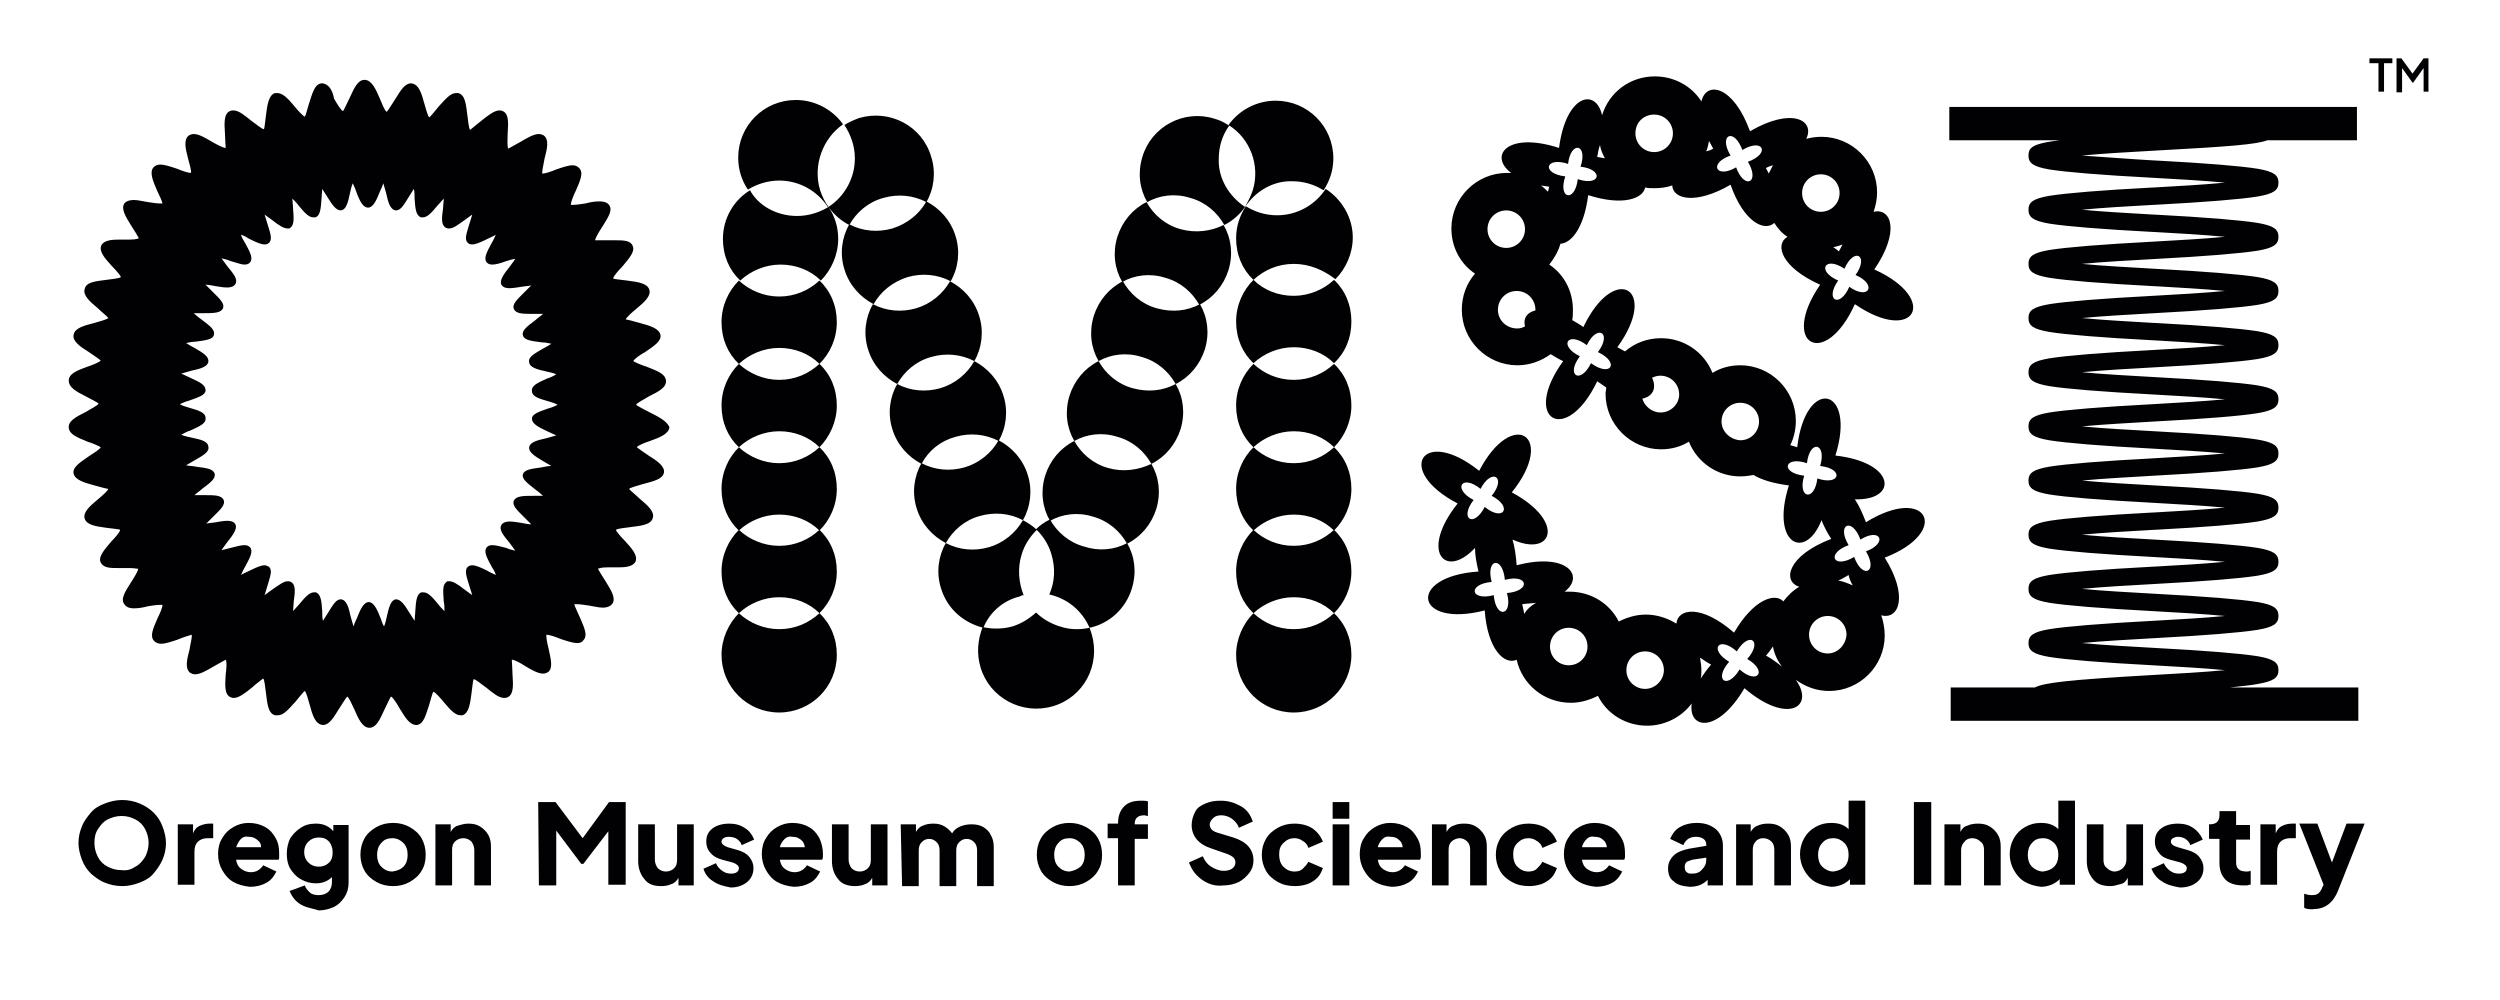 <?xml version="1.0" encoding="utf-8"?>
<!-- Generator: Adobe Illustrator 26.5.2, SVG Export Plug-In . SVG Version: 6.00 Build 0)  -->
<svg version="1.1" id="Layer_1" xmlns="http://www.w3.org/2000/svg" xmlns:xlink="http://www.w3.org/1999/xlink" x="0px" y="0px"
	 viewBox="0 0 360 144" style="enable-background:new 0 0 360 144;" xml:space="preserve">
<style type="text/css">
	.st0{fill:#010103;}
</style>
<path class="st0" d="M93.4,59.3c-0.6-0.3-1.7-0.9-1.8-1c0.1-0.3,1.2-0.8,1.8-1.2c1.4-0.7,2.6-1.3,2.5-2.3c-0.1-1-1.3-1.4-2.8-2
	c-0.7-0.2-1.8-0.7-1.9-0.8c0.1-0.3,1.1-1,1.7-1.3c1.3-0.9,2.4-1.6,2.2-2.5c-0.2-0.9-1.5-1.3-3-1.7c-0.7-0.2-1.8-0.5-2-0.5
	c0.1-0.3,1-1.1,1.5-1.5c1.2-1,2.2-1.9,1.9-2.8c-0.3-0.9-1.6-1.1-3.2-1.3c-0.7-0.1-1.9-0.2-2-0.3c0-0.3,0.8-1.2,1.3-1.7
	c1-1.2,1.9-2.2,1.5-3c-0.3-0.8-1.4-0.8-2.5-0.8l-1.6,0c-0.7,0-1.1,0-1.2,0c0,0-0.1,0-0.1,0c0-0.3,0.6-1.3,1-1.9
	c0.8-1.3,1.6-2.4,1-3.2c-0.4-0.5-1.1-0.5-1.4-0.5c-0.6,0-1.3,0.1-2,0.3c-0.7,0.1-1.3,0.2-1.8,0.2c-0.1,0-0.2,0-0.3,0
	c0-0.4,0.4-1.4,0.7-2c0.6-1.4,1.2-2.6,0.5-3.3c-0.2-0.2-0.5-0.4-0.9-0.4c-0.7,0-1.5,0.3-2.4,0.6c-0.7,0.3-1.6,0.6-2,0.6
	c-0.1-0.3,0.2-1.4,0.3-2.1c0.4-1.5,0.7-2.8-0.1-3.4c-0.2-0.1-0.4-0.2-0.7-0.2c-0.7,0-1.6,0.5-2.6,1.1c-0.7,0.4-1.6,0.9-1.8,1
	c-0.2-0.3-0.1-1.4-0.1-2.1c0.1-1.6,0.2-2.9-0.7-3.3c-0.2-0.1-0.3-0.1-0.5-0.1c-0.7,0-1.6,0.7-2.6,1.5c-0.6,0.5-1.5,1.2-1.6,1.3
	c-0.2-0.2-0.3-1.4-0.4-2.1c-0.2-1.6-0.3-2.9-1.3-3.2l-0.2,0h-0.1c-0.8,0-1.4,0.7-2.5,1.9c-0.5,0.6-1.2,1.5-1.4,1.6
	c-0.2-0.2-0.5-1.3-0.7-2c-0.4-1.5-0.8-2.8-1.9-2.9c-0.9,0-1.5,1-2.3,2.3c-0.4,0.6-1,1.6-1.2,1.8c-0.3-0.1-0.7-1.2-1-1.9
	c-0.6-1.4-1.2-2.7-2.2-2.7s-1.5,1.2-2.2,2.7c-0.3,0.6-0.8,1.7-0.9,1.8c-0.3-0.1-0.9-1.1-1.3-1.8C47.9,13,47.3,12,46.3,12h0
	c-1,0.1-1.3,1.4-1.8,2.9c-0.2,0.7-0.5,1.8-0.6,1.9c-0.3-0.1-1.1-1-1.5-1.5c-1-1.2-1.7-1.9-2.5-1.9l-0.2,0l-0.1,0
	c-0.9,0.3-1.1,1.6-1.3,3.2c-0.1,0.7-0.2,1.9-0.3,2c-0.3,0-1.2-0.8-1.8-1.2c-1-0.8-1.8-1.5-2.6-1.5c-0.2,0-0.3,0-0.5,0.1
	c-0.9,0.4-0.8,1.8-0.7,3.3c0,0.7,0.1,1.9,0.1,2c-0.4,0-1.3-0.5-2-0.9c-1-0.6-1.9-1.1-2.6-1.1c-0.3,0-0.5,0.1-0.7,0.2
	c-0.8,0.6-0.5,1.9-0.1,3.4c0.2,0.7,0.5,1.8,0.4,2c-0.4,0-1.3-0.3-2-0.6c-0.9-0.3-1.8-0.6-2.4-0.6c-0.4,0-0.7,0.1-1,0.4
	c-0.6,0.7-0.1,1.9,0.5,3.3c0.3,0.6,0.8,1.7,0.8,1.9c0,0-0.1,0-0.3,0c-0.5,0-1.1-0.1-1.8-0.2c-0.7-0.1-1.4-0.3-2-0.3
	c-0.2,0-1,0-1.4,0.5c-0.5,0.8,0.2,1.9,1,3.2c0.4,0.6,1,1.6,1.1,1.8c0,0-0.3,0.2-1.3,0.2l-1.6,0c-1,0-2.1,0.1-2.5,0.8
	c-0.4,0.9,0.5,1.9,1.5,3c0.5,0.5,1.3,1.4,1.3,1.6c-0.2,0.2-1.4,0.3-2.1,0.4c-1.5,0.2-2.9,0.3-3.1,1.3c-0.3,0.9,0.7,1.8,1.9,2.8
	c0.5,0.5,1.4,1.2,1.5,1.4c-0.2,0.2-1.3,0.5-2,0.7c-1.5,0.4-2.8,0.7-3,1.7c-0.2,0.9,0.9,1.7,2.2,2.5c0.6,0.4,1.6,1.1,1.7,1.2
	c-0.2,0.3-1.3,0.7-1.9,0.9c-1.4,0.5-2.7,1-2.7,2s1.1,1.6,2.5,2.3c0.6,0.3,1.7,0.9,1.8,1c-0.1,0.3-1.2,0.8-1.8,1.2
	c-1.4,0.7-2.6,1.3-2.5,2.3c0.1,1,1.3,1.4,2.7,2c0.7,0.2,1.8,0.7,1.9,0.8c-0.1,0.3-1.1,0.9-1.7,1.3c-1.3,0.9-2.4,1.6-2.2,2.5
	c0.2,0.9,1.5,1.3,3,1.7c0.7,0.2,1.8,0.5,2,0.5c-0.1,0.3-1,1.1-1.5,1.5c-1.2,1-2.2,1.9-1.9,2.8c0.3,0.9,1.6,1.1,3.1,1.3
	c0.7,0.1,1.9,0.2,2,0.3c0,0.3-0.8,1.2-1.3,1.7c-1,1.2-1.9,2.2-1.5,3c0.4,0.8,1.4,0.8,2.5,0.8l1.6,0c0.7,0,1.1,0.1,1.2,0.1
	c0,0,0.1,0,0.1,0c0,0.3-0.6,1.3-1,1.9c-0.8,1.3-1.6,2.4-1,3.2c0.4,0.6,1.1,0.6,1.4,0.6l0,0c0.6,0,1.3-0.1,2-0.3
	c0.6-0.1,1.3-0.2,1.8-0.2c0.1,0,0.2,0,0.3,0c0,0.4-0.4,1.3-0.7,1.9c-0.6,1.4-1.2,2.6-0.5,3.3c0.2,0.2,0.5,0.4,1,0.4
	c0.6,0,1.5-0.3,2.4-0.6c0.7-0.3,1.6-0.6,2-0.7c0.1,0.3-0.2,1.4-0.3,2.1c-0.4,1.5-0.7,2.8,0.1,3.4c0.2,0.1,0.4,0.2,0.7,0.2
	c0.7,0,1.6-0.5,2.6-1.1c0.7-0.4,1.6-0.9,1.8-1c0.2,0.3,0.1,1.4,0,2.1c-0.1,1.6-0.2,2.9,0.7,3.3c0.2,0.1,0.3,0.1,0.5,0.1
	c0.7,0,1.6-0.7,2.6-1.5c0.5-0.5,1.5-1.2,1.6-1.3c0.2,0.2,0.3,1.4,0.4,2.1c0.2,1.6,0.3,2.9,1.3,3.2l0.2,0H40c0.8,0,1.4-0.7,2.5-1.9
	c0.5-0.6,1.2-1.5,1.4-1.6c0.2,0.2,0.5,1.3,0.7,2c0.4,1.5,0.8,2.8,1.9,2.9c0.9,0,1.5-1,2.3-2.3c0.4-0.6,1-1.6,1.2-1.8
	c0.3,0.2,0.7,1.2,1,1.8c0.6,1.4,1.2,2.7,2.2,2.7s1.5-1.2,2.2-2.7c0.3-0.6,0.8-1.7,0.9-1.8c0.3,0.1,0.9,1.1,1.3,1.8
	c0.8,1.3,1.4,2.3,2.4,2.3h0c1-0.1,1.3-1.4,1.8-2.9c0.2-0.7,0.5-1.8,0.6-1.9c0.3,0.1,1.1,1,1.5,1.5c1,1.2,1.7,1.9,2.4,1.9l0.2,0
	l0.1,0c0.9-0.3,1.1-1.6,1.3-3.2c0.1-0.7,0.2-1.8,0.3-2c0.3,0,1.2,0.8,1.8,1.2c1,0.8,1.8,1.5,2.6,1.5c0.2,0,0.3,0,0.5-0.1
	c0.9-0.4,0.8-1.8,0.7-3.3c0-0.7-0.1-1.9-0.1-2.1c0.4,0,1.3,0.5,1.9,0.9c1,0.6,1.9,1.1,2.6,1.1c0.3,0,0.5-0.1,0.7-0.2
	c0.8-0.6,0.4-1.9,0.1-3.4c-0.2-0.7-0.4-1.8-0.3-2c0.4,0,1.3,0.3,2,0.6c0.9,0.3,1.8,0.6,2.4,0.6c0.4,0,0.7-0.1,0.9-0.4
	c0.7-0.7,0.1-1.9-0.5-3.3c-0.3-0.7-0.8-1.7-0.8-1.9c0,0,0.1,0,0.3,0c0.5,0,1.1,0.1,1.8,0.2c0.7,0.1,1.4,0.3,2,0.3c0.2,0,1,0,1.4-0.6
	c0.5-0.8-0.2-1.9-1-3.2c-0.4-0.6-1-1.6-1.1-1.8c0.1,0,0.3-0.2,1.3-0.2l1.6,0c1.1,0,2.1-0.1,2.5-0.8c0.4-0.9-0.5-1.9-1.5-3
	c-0.5-0.5-1.3-1.4-1.3-1.6c0.2-0.2,1.4-0.3,2.1-0.4c1.5-0.2,2.9-0.3,3.2-1.3c0.3-0.9-0.7-1.8-1.9-2.8c-0.5-0.5-1.4-1.2-1.5-1.4
	c0.2-0.2,1.3-0.5,2-0.7c1.5-0.4,2.8-0.7,3-1.6c0.2-0.9-0.9-1.7-2.2-2.5c-0.6-0.4-1.6-1.1-1.7-1.2c0.2-0.3,1.3-0.7,1.9-0.9
	c1.4-0.5,2.7-1,2.8-2C96,60.6,94.8,60,93.4,59.3z M78,67.3c-1.4,0.2-2.5,0.3-2.7,1c-0.2,0.7,0.7,1.3,1.8,2.2
	c0.3,0.2,0.8,0.6,1.1,0.9c-0.4,0-1,0-1.4,0c-1.4,0-2.5,0-2.8,0.7c-0.3,0.7,0.5,1.4,1.5,2.4c0.3,0.3,0.7,0.7,1,1
	c-0.4,0-0.9-0.1-1.4-0.2c-0.6-0.1-1.2-0.2-1.7-0.2c-0.2,0-0.9,0-1.2,0.5c-0.4,0.7,0.3,1.5,1.2,2.6c0.2,0.3,0.6,0.8,0.8,1.1
	c-0.4-0.1-0.9-0.2-1.3-0.4c-0.8-0.2-1.5-0.4-2-0.4c-0.4,0-0.6,0.1-0.8,0.3c-0.5,0.6,0,1.5,0.7,2.8c0.2,0.3,0.5,0.8,0.6,1.2
	c-0.4-0.2-0.9-0.4-1.2-0.6c-1-0.5-1.7-0.8-2.2-0.8c-0.3,0-0.5,0.1-0.6,0.2c-0.6,0.5-0.2,1.5,0.2,2.8c0.1,0.4,0.3,0.9,0.4,1.3
	c-0.3-0.2-0.8-0.6-1.1-0.8c-1-0.8-1.7-1.2-2.2-1.2l-0.3,0l-0.1,0.1c-0.6,0.4-0.5,1.3-0.4,2.8c0.1,0.4,0.1,1,0.1,1.4
	c-0.3-0.3-0.7-0.7-0.9-1c-0.9-1.1-1.5-1.7-2.1-1.7l-0.2,0l-0.1,0c-0.7,0.2-0.8,1.2-0.9,2.7c0,0.4-0.1,1-0.1,1.4
	c-0.2-0.3-0.5-0.8-0.7-1.1c-0.8-1.3-1.3-2-2-2h0c-0.7,0.1-1,1.1-1.3,2.5c-0.1,0.4-0.2,1-0.4,1.4c-0.2-0.3-0.4-0.9-0.5-1.2
	c-0.5-1.3-1-2.3-1.7-2.3s-1.2,1-1.7,2.3c-0.2,0.4-0.4,0.9-0.5,1.2c-0.1-0.4-0.3-1-0.4-1.4c-0.3-1.4-0.6-2.4-1.4-2.5
	c-0.7,0-1.1,0.7-1.9,2c-0.2,0.3-0.5,0.8-0.7,1.1c-0.1-0.4-0.1-1-0.1-1.4c-0.1-1.5-0.2-2.4-0.9-2.7l-0.2,0h-0.1
	c-0.6,0-1.2,0.6-2.1,1.7c-0.3,0.3-0.6,0.7-0.9,1c0-0.4,0.1-1,0.1-1.4c0.2-1.4,0.3-2.4-0.4-2.8l-0.3-0.1h-0.2c-0.5,0-1.2,0.5-2.2,1.2
	c-0.3,0.2-0.8,0.6-1.1,0.8c0.1-0.4,0.3-0.9,0.4-1.3c0.4-1.4,0.8-2.3,0.2-2.8c-0.2-0.1-0.4-0.2-0.6-0.2c-0.5,0-1.2,0.3-2.2,0.8
	c-0.4,0.2-0.9,0.4-1.2,0.6c0.2-0.4,0.4-0.9,0.6-1.2c0.7-1.3,1.2-2.2,0.7-2.8c-0.2-0.2-0.5-0.3-0.8-0.3c-0.5,0-1.2,0.2-2,0.4
	c-0.5,0.1-1,0.3-1.3,0.3c0.2-0.3,0.6-0.8,0.8-1.1c0.9-1.1,1.5-2,1.2-2.6c-0.3-0.5-0.9-0.5-1.2-0.5c-0.5,0-1,0.1-1.6,0.2
	c-0.5,0.1-1,0.1-1.4,0.2c0.3-0.3,0.7-0.7,1-1c1-1,1.8-1.7,1.5-2.4c-0.3-0.7-1.3-0.7-2.8-0.7c-0.4,0-1,0-1.4,0
	c0.3-0.3,0.8-0.6,1.1-0.9c1.2-0.9,2-1.5,1.8-2.2c-0.2-0.7-1.2-0.8-2.7-1c-0.4-0.1-1-0.1-1.4-0.2c0.3-0.2,0.9-0.5,1.2-0.7
	c1.2-0.7,2.2-1.2,2-2c-0.1-0.8-1.1-1-2.5-1.3c-0.4-0.1-1-0.2-1.4-0.4c0.4-0.2,0.9-0.5,1.3-0.6c1.3-0.6,2.3-1,2.2-1.8
	c0-0.8-1-1.1-2.4-1.5c-0.4-0.1-1-0.3-1.3-0.5c0.4-0.2,0.9-0.4,1.3-0.5c1.4-0.5,2.4-0.8,2.4-1.5c0-0.8-0.9-1.2-2.2-1.8
	c-0.4-0.2-0.9-0.4-1.3-0.6c0.4-0.1,1-0.3,1.4-0.4c1.4-0.3,2.4-0.6,2.5-1.3c0.1-0.8-0.8-1.3-2-2c-0.4-0.2-0.9-0.5-1.2-0.7
	c0.4-0.1,1-0.2,1.4-0.2c1.4-0.2,2.5-0.3,2.6-1c0.2-0.7-0.6-1.3-1.8-2.2c-0.3-0.2-0.8-0.6-1.1-0.9c0.4,0,1,0,1.4,0
	c1.4,0,2.5,0,2.8-0.7c0.3-0.7-0.5-1.4-1.5-2.4c-0.3-0.3-0.7-0.7-1-1c0.4,0,0.9,0.1,1.4,0.2c0.6,0.1,1.2,0.2,1.7,0.2
	c0.2,0,0.9,0,1.2-0.5c0.4-0.7-0.3-1.5-1.2-2.6c-0.2-0.3-0.6-0.8-0.8-1.1c0.4,0.1,0.9,0.2,1.3,0.4c0.8,0.2,1.5,0.5,2,0.5
	c0.4,0,0.6-0.1,0.8-0.3c0.5-0.6,0-1.5-0.7-2.8c-0.2-0.3-0.5-0.8-0.6-1.2c0.4,0.1,0.9,0.4,1.2,0.6c1,0.5,1.7,0.8,2.2,0.8
	c0.3,0,0.5-0.1,0.6-0.2c0.6-0.5,0.2-1.5-0.2-2.8c-0.1-0.4-0.3-0.9-0.4-1.3c0.3,0.2,0.8,0.6,1.1,0.8c1,0.8,1.7,1.2,2.2,1.2l0.3,0
	l0.1-0.1c0.6-0.4,0.5-1.4,0.4-2.8c0-0.4-0.1-1-0.1-1.4c0.3,0.3,0.7,0.7,0.9,1c0.9,1.1,1.5,1.7,2.1,1.7l0.2,0l0.1,0
	c0.7-0.2,0.8-1.2,0.9-2.7c0-0.4,0.1-1,0.1-1.4c0.2,0.3,0.5,0.8,0.7,1.1c0.8,1.3,1.3,2,2,2h0c0.7-0.1,1-1,1.3-2.5
	c0.1-0.4,0.2-1,0.4-1.4c0.2,0.4,0.4,0.9,0.5,1.2c0.5,1.4,1,2.3,1.7,2.3s1.2-1,1.7-2.3c0.2-0.4,0.4-0.9,0.5-1.2
	c0.1,0.4,0.3,1,0.4,1.4c0.3,1.4,0.6,2.4,1.4,2.5c0.7,0,1.1-0.7,1.9-2c0.2-0.3,0.5-0.8,0.7-1.1c0.1,0.4,0.1,1,0.1,1.4
	c0.1,1.5,0.2,2.4,0.9,2.7l0.2,0h0.1c0.6,0,1.2-0.6,2.1-1.7c0.3-0.3,0.6-0.7,0.9-1c0,0.4-0.1,1-0.1,1.4c-0.2,1.4-0.3,2.4,0.4,2.8
	l0.3,0.1h0.2c0.6,0,1.2-0.5,2.2-1.2c0.3-0.2,0.8-0.6,1.1-0.8c-0.1,0.4-0.3,1-0.4,1.3c-0.4,1.4-0.8,2.3-0.2,2.8
	c0.1,0.1,0.3,0.2,0.6,0.2c0.5,0,1.2-0.3,2.2-0.8c0.4-0.2,0.9-0.4,1.2-0.6c-0.2,0.4-0.4,0.9-0.6,1.2c-0.7,1.3-1.2,2.2-0.7,2.8
	c0.2,0.2,0.4,0.3,0.8,0.3c0.5,0,1.2-0.2,2-0.5c0.4-0.1,0.9-0.3,1.3-0.3c-0.2,0.3-0.6,0.8-0.8,1.1c-0.9,1.1-1.5,2-1.2,2.6
	c0.3,0.5,0.9,0.5,1.2,0.5c0.4,0,1.1-0.1,1.7-0.2c0.5-0.1,1-0.1,1.4-0.2c-0.3,0.3-0.7,0.7-1,1c-1,1-1.8,1.7-1.5,2.4
	c0.3,0.7,1.3,0.7,2.8,0.7c0.4,0,1,0,1.4,0c-0.3,0.3-0.8,0.6-1.1,0.9c-1.2,0.9-2,1.5-1.8,2.2s1.2,0.8,2.7,1c0.4,0,1,0.1,1.4,0.2
	c-0.3,0.2-0.8,0.5-1.2,0.7c-1.2,0.7-2.2,1.2-2,2c0.1,0.7,1.1,1,2.5,1.3c0.4,0.1,1,0.2,1.4,0.4c-0.3,0.2-0.9,0.5-1.3,0.6
	c-1.3,0.6-2.3,1-2.2,1.8c0,0.8,1,1.1,2.4,1.5c0.4,0.1,1,0.3,1.3,0.5c-0.4,0.2-0.9,0.4-1.3,0.5c-1.4,0.5-2.4,0.8-2.4,1.5
	s0.9,1.2,2.2,1.8c0.4,0.2,0.9,0.4,1.3,0.6c-0.4,0.1-1,0.3-1.4,0.4c-1.4,0.3-2.4,0.6-2.5,1.3s0.8,1.3,2,2c0.3,0.2,0.9,0.5,1.2,0.7
	C79,67.1,78.4,67.2,78,67.3z M310.1,21.7c-3.5,0.2-7.2,0.4-10.3,0.7c3.1,0.2,6.8,0.5,10.3,0.7h0.1c7.5,0.4,12.4,0.8,14.9,1.2
	c2.3,0.4,3,0.9,3,2s-0.7,1.6-3,2c-2.5,0.4-7.4,0.8-14.9,1.2h-0.1c-3.5,0.2-7.2,0.4-10.3,0.7c3.1,0.3,6.9,0.5,10.3,0.7h0.1
	c7.5,0.4,12.4,0.8,14.9,1.2c2.3,0.4,3,0.9,3,2s-0.7,1.6-3,2c-2.5,0.4-7.4,0.8-14.9,1.2c-3.5,0.2-7.3,0.4-10.4,0.7
	c3.1,0.3,7,0.5,10.4,0.7c7.5,0.4,12.4,0.8,14.9,1.2c2.3,0.4,3,0.9,3,2s-0.7,1.6-3,2c-2.5,0.4-7.4,0.8-14.9,1.2h0
	c-3.5,0.2-7.3,0.4-10.4,0.7c3.1,0.3,6.9,0.5,10.3,0.7h0.1c7.5,0.4,12.4,0.8,14.9,1.2c2.3,0.4,3,0.9,3,2s-0.7,1.6-3,2
	c-2.5,0.4-7.4,0.8-14.9,1.2h0c-3.5,0.2-7.3,0.4-10.4,0.7c3.1,0.3,6.9,0.5,10.4,0.7c7.5,0.4,12.4,0.8,14.9,1.2c2.3,0.4,3,0.9,3,2
	c0,1.1-0.7,1.6-3,2c-2.5,0.4-7.3,0.8-14.9,1.2c-3.3,0.2-7.2,0.4-10.4,0.7c3.1,0.3,6.9,0.5,10.4,0.7h0c7.5,0.4,12.4,0.8,14.9,1.2
	c2.3,0.4,3,0.9,3,2c0,1.1-0.7,1.6-3,2c-2.5,0.4-7.4,0.8-14.9,1.2c-3.3,0.2-7.2,0.4-10.4,0.7c3.1,0.3,7,0.5,10.4,0.7
	c7.5,0.4,12.4,0.8,14.9,1.2c2.3,0.4,3,0.9,3,2c0,1.1-0.7,1.6-3,2c-2.5,0.4-7.4,0.8-14.9,1.2h-0.1c-3.5,0.2-7.2,0.4-10.3,0.7
	c3.1,0.3,6.9,0.5,10.4,0.7h0c7.5,0.4,12.4,0.8,14.9,1.2c2.3,0.4,3,0.9,3,2c0,1.1-0.7,1.6-3,2c-2.5,0.4-7.4,0.8-14.9,1.2h0
	c-3.5,0.2-7.3,0.4-10.4,0.7c3.1,0.3,6.9,0.5,10.4,0.7h0c7.5,0.4,12.4,0.8,14.9,1.2c2.3,0.4,3,0.9,3,2c0,1.1-0.7,1.6-3,2
	c-2.5,0.4-7.4,0.8-14.9,1.2c-3.4,0.2-7.3,0.4-10.4,0.7c3.1,0.3,6.9,0.5,10.4,0.7h0c7.5,0.4,12.4,0.8,14.9,1.2c2.3,0.4,3,0.9,3,2
	c0,1.1-0.7,1.6-3,2c-1,0.2-2.3,0.3-4,0.5h18.5v4.8h-58.7v-4.8H293c1.4-0.7,4.8-1.1,17-1.8h0c3.5-0.2,7.3-0.4,10.4-0.7
	c-3.1-0.3-6.9-0.5-10.4-0.7h0c-7.5-0.4-12.4-0.8-14.9-1.2c-2.3-0.4-3-0.9-3-2s0.7-1.6,3-2c2.5-0.4,7.4-0.8,14.9-1.2h0
	c3.5-0.2,7.3-0.4,10.4-0.7c-3.1-0.3-6.9-0.5-10.4-0.7h0c-7.5-0.4-12.4-0.8-14.9-1.2c-2.3-0.4-3-0.9-3-2c0-1.1,0.7-1.6,3-2
	c2.5-0.4,7.4-0.8,14.9-1.2h0.1c3.5-0.2,7.2-0.4,10.3-0.7c-3.1-0.3-6.9-0.5-10.4-0.7h0c-7.5-0.4-12.4-0.8-14.9-1.2
	c-2.3-0.4-3-0.9-3-2c0-1.1,0.7-1.6,3-2c2.5-0.4,7.4-0.8,14.9-1.2h0.1c3.5-0.2,7.2-0.4,10.3-0.7c-3.1-0.3-6.9-0.5-10.4-0.7h0
	c-7.5-0.4-12.4-0.8-14.9-1.2c-2.3-0.4-3-0.9-3-2c0-1.1,0.7-1.6,3-2c2.5-0.4,7.4-0.8,14.9-1.2c3.3-0.2,7.2-0.4,10.4-0.7
	c-3.1-0.3-6.9-0.5-10.4-0.7c-7.5-0.4-12.4-0.8-14.9-1.2c-2.3-0.4-3-0.9-3-2c0-1.1,0.7-1.6,3-2c2.5-0.4,7.4-0.8,14.9-1.2
	c3.3-0.2,7.2-0.4,10.4-0.7c-3.1-0.3-6.9-0.5-10.4-0.7c-7.5-0.4-12.4-0.8-14.9-1.2c-2.3-0.4-3-0.9-3-2c0-1.1,0.7-1.6,3-2
	c2.5-0.4,7.4-0.8,14.9-1.2h0c3.5-0.2,7.3-0.4,10.4-0.7c-3.1-0.3-6.9-0.5-10.3-0.7H310c-7.5-0.4-12.4-0.8-14.9-1.2
	c-2.3-0.4-3-0.9-3-2s0.7-1.6,3-2c2.5-0.4,7.4-0.8,14.9-1.2h0c3.5-0.2,7.3-0.4,10.4-0.7c-3.1-0.3-6.9-0.5-10.3-0.7H310
	c-7.5-0.4-12.4-0.8-14.9-1.2c-2.3-0.4-3-0.9-3-2s0.7-1.6,3-2c2.5-0.4,7.4-0.8,14.9-1.2c3.5-0.2,7.3-0.4,10.4-0.7
	c-3.1-0.3-6.8-0.5-10.3-0.7H310c-7.5-0.4-12.4-0.8-14.9-1.2c-2.3-0.4-3-0.9-3-2s0.7-1.6,3-2c2.5-0.4,7.4-0.8,14.9-1.2h0.1
	c3.5-0.2,7.2-0.4,10.3-0.7c-3.1-0.3-6.9-0.5-10.4-0.7c-7.5-0.4-12.4-0.8-14.9-1.2c-2.3-0.4-3-0.9-3-2c0-1.1,0.6-1.5,2.5-1.9
	c0.5-0.1,1.2-0.2,2-0.3h-15.9v-4.8h58.7v4.8h-12.9C324.9,20.8,321.2,21.1,310.1,21.7L310.1,21.7z M112.2,90.6c2.3,0,4.3-0.9,5.8-2.3
	c1.6,1.5,2.5,3.6,2.5,6c0,4.6-3.7,8.3-8.3,8.3c-4.6,0-8.3-3.7-8.3-8.3c0-2.3,1-4.5,2.5-6C107.9,89.7,110,90.6,112.2,90.6z
	 M112.2,78.6c2.3,0,4.3-0.9,5.8-2.3c1.6,1.5,2.5,3.6,2.5,6s-1,4.5-2.5,6c-1.5-1.5-3.6-2.3-5.8-2.3s-4.3,0.9-5.8,2.3
	c-1.6-1.5-2.5-3.6-2.5-6s1-4.5,2.5-6C107.9,77.7,110,78.6,112.2,78.6z M112.2,66.7c2.3,0,4.3-0.9,5.8-2.3c1.6,1.5,2.5,3.6,2.5,6
	s-1,4.5-2.5,6c-1.5-1.5-3.6-2.3-5.8-2.3s-4.3,0.9-5.8,2.3c-1.6-1.5-2.5-3.6-2.5-6s1-4.5,2.5-6C107.9,65.8,110,66.7,112.2,66.7z
	 M112.2,54.7c2.3,0,4.3-0.9,5.8-2.3c1.6,1.5,2.5,3.6,2.5,6c0,2.3-1,4.5-2.5,6c-1.5-1.5-3.6-2.3-5.8-2.3s-4.3,0.9-5.8,2.3
	c-1.6-1.5-2.5-3.6-2.5-6s1-4.5,2.5-6C107.9,53.8,110,54.7,112.2,54.7z M112.2,42.7c2.3,0,4.3-0.9,5.8-2.3c1.6,1.5,2.5,3.6,2.5,6
	s-1,4.5-2.5,6c-1.5-1.5-3.6-2.3-5.8-2.3s-4.3,0.9-5.8,2.3c-1.6-1.5-2.5-3.6-2.5-6s1-4.5,2.5-6C107.9,41.8,110,42.7,112.2,42.7z
	 M114.8,31.1c1.6,0,3.2-0.5,4.5-1.3c0.9,1.3,1.4,2.9,1.4,4.6c0,2.3-1,4.5-2.5,6c-1.5-1.5-3.6-2.3-5.8-2.3s-4.3,0.9-5.8,2.3
	c-1.6-1.5-2.5-3.6-2.5-6c0-3,1.6-5.6,3.9-7C109.2,29.6,111.8,31.1,114.8,31.1z M118.1,27.4c0.3,0.9,0.7,1.7,1.2,2.4c0,0,0,0-0.1,0
	c-1.5-2.3-4.1-3.8-7-3.8c-1.6,0-3.2,0.5-4.5,1.3c-0.9-1.3-1.4-2.9-1.4-4.6c0-4.6,3.7-8.3,8.3-8.3c2.8,0,5.3,1.4,6.8,3.5
	C118.5,19.9,117,23.8,118.1,27.4z M156.9,90.4c0.1,0.3,0.2,0.6,0.3,0.9c1.3,4.4-1.1,9.1-5.6,10.4c-4.4,1.3-9.1-1.2-10.4-5.6
	c-0.6-2-0.4-4,0.3-5.8c1.4,0.3,2.9,0.3,4.3-0.1c1.3-0.4,2.4-1.1,3.4-2c0.9,0.9,2.1,1.6,3.4,2C154.1,90.7,155.5,90.7,156.9,90.4z
	 M141.6,90.4c-2.8-0.7-5.2-2.7-6.1-5.7c-0.7-2.2-0.4-4.6,0.7-6.5c1.9,1,4.1,1.2,6.2,0.6s3.9-2.1,4.9-3.9c0.7,0.4,1.4,0.8,2,1.4
	c-1,1-1.8,2.2-2.2,3.6c-0.6,2-0.4,4,0.3,5.8c-0.2,0-0.4,0.1-0.6,0.2C144.4,86.5,142.5,88.2,141.6,90.4z M136.2,78.2
	c-1.9-1-3.5-2.7-4.2-5c-0.7-2.2-0.4-4.6,0.7-6.5c1.9,1,4.1,1.2,6.2,0.6s3.9-2.1,4.9-3.9c1.9,1,3.5,2.7,4.2,5
	c0.7,2.2,0.4,4.6-0.7,6.5c-1.9-1-4.1-1.2-6.2-0.6C138.9,74.9,137.2,76.4,136.2,78.2z M132.7,66.8c-1.9-1-3.5-2.7-4.2-5
	c-0.7-2.2-0.4-4.6,0.7-6.5c1.9,1,4.1,1.2,6.2,0.6s3.9-2.1,4.9-3.9c1.9,1,3.5,2.7,4.2,5c0.7,2.2,0.4,4.6-0.7,6.5
	c-1.9-1-4.1-1.2-6.2-0.6C135.4,63.5,133.7,64.9,132.7,66.8z M129.2,55.3c-1.9-1-3.5-2.7-4.2-5c-0.7-2.2-0.4-4.6,0.7-6.5
	c1.9,1,4.1,1.2,6.2,0.6s3.9-2.1,4.9-3.9c1.9,1,3.5,2.7,4.2,5c0.7,2.2,0.4,4.6-0.7,6.5c-1.9-1-4.1-1.2-6.2-0.6
	C131.9,52,130.2,53.5,129.2,55.3z M125.8,43.8c-1.9-1-3.5-2.7-4.2-5c-0.7-2.2-0.4-4.6,0.7-6.5c1.9,1,4.1,1.2,6.2,0.6
	c2.2-0.7,3.9-2.1,4.9-3.9c1.9,1,3.5,2.7,4.2,5c0.7,2.2,0.4,4.6-0.7,6.5c-1.9-1-4.1-1.2-6.2-0.6C128.5,40.6,126.8,42,125.8,43.8z
	 M122.3,32.4c-1.2-0.6-2.2-1.5-3-2.6c2.3-1.5,3.8-4.1,3.8-7c0-1.8-0.6-3.4-1.5-4.8c0.6-0.4,1.3-0.7,2.1-1c4.4-1.3,9.1,1.1,10.4,5.6
	c0.7,2.2,0.4,4.6-0.7,6.5c-1.9-1-4.1-1.2-6.2-0.6C125,29.1,123.3,30.6,122.3,32.4z M186.3,90.6c2.3,0,4.3-0.9,5.8-2.3
	c1.6,1.5,2.5,3.6,2.5,6c0,4.6-3.7,8.3-8.3,8.3s-8.3-3.7-8.3-8.3c0-2.3,1-4.5,2.5-6C182,89.7,184,90.6,186.3,90.6z M186.3,78.6
	c2.3,0,4.3-0.9,5.8-2.3c1.6,1.5,2.5,3.6,2.5,6s-1,4.5-2.5,6c-1.5-1.5-3.6-2.3-5.8-2.3s-4.3,0.9-5.8,2.3c-1.6-1.5-2.5-3.6-2.5-6
	s1-4.5,2.5-6C182,77.7,184,78.6,186.3,78.6z M186.3,66.7c2.3,0,4.3-0.9,5.8-2.3c1.6,1.5,2.5,3.6,2.5,6s-1,4.5-2.5,6
	c-1.5-1.5-3.6-2.3-5.8-2.3s-4.3,0.9-5.8,2.3c-1.6-1.5-2.5-3.6-2.5-6s1-4.5,2.5-6C182,65.8,184,66.7,186.3,66.7z M186.3,54.7
	c2.3,0,4.3-0.9,5.8-2.3c1.6,1.5,2.5,3.6,2.5,6c0,2.3-1,4.5-2.5,6c-1.5-1.5-3.6-2.3-5.8-2.3s-4.3,0.9-5.8,2.3c-1.6-1.5-2.5-3.6-2.5-6
	s1-4.5,2.5-6C182,53.8,184,54.7,186.3,54.7z M192.1,52.3c-1.5-1.5-3.6-2.3-5.8-2.3s-4.3,0.9-5.8,2.3c-1.6-1.5-2.5-3.6-2.5-6
	s1-4.5,2.5-6c1.5,1.5,3.6,2.3,5.8,2.3s4.3-0.9,5.8-2.3c1.6,1.5,2.5,3.6,2.5,6C194.6,48.7,193.7,50.8,192.1,52.3z M186.3,38
	c-2.3,0-4.3,0.9-5.8,2.3c-1.6-1.5-2.5-3.6-2.5-6c0-1.7,0.5-3.2,1.4-4.6c1.3,0.8,2.8,1.3,4.5,1.3c2.9,0,5.5-1.5,7-3.8
	c2.3,1.5,3.9,4.1,3.9,7c0,2.3-1,4.5-2.5,6C190.6,38.9,188.6,38,186.3,38z M179.3,29.8C179.3,29.8,179.3,29.8,179.3,29.8
	c0.4-0.8,0.8-1.5,1.1-2.4c1.1-3.6-0.4-7.5-3.5-9.4c1.5-2.1,4-3.5,6.8-3.5c4.6,0,8.3,3.7,8.3,8.3c0,1.7-0.5,3.2-1.4,4.6
	c-1.3-0.8-2.8-1.3-4.5-1.3C183.4,26,180.8,27.5,179.3,29.8z M162.3,78.2c1.1,1.9,1.4,4.2,0.7,6.5c-0.9,3-3.3,5.1-6.1,5.7
	c-1.1-2.5-3.2-4.2-5.8-4.8c0.8-1.8,0.9-3.8,0.3-5.8c-0.4-1.4-1.2-2.6-2.2-3.6c0.6-0.6,1.2-1,2-1.4c1,1.8,2.7,3.3,4.9,3.9
	C158.2,79.4,160.5,79.2,162.3,78.2z M165.8,66.8c1.1,1.9,1.4,4.2,0.7,6.5c-0.7,2.2-2.2,4-4.2,5c-1-1.8-2.7-3.3-4.9-3.9
	c-2.2-0.7-4.4-0.4-6.2,0.6c-1.1-1.9-1.4-4.2-0.7-6.5c0.7-2.2,2.2-4,4.2-5c1,1.8,2.7,3.3,4.9,3.9C161.7,68,163.9,67.7,165.8,66.8z
	 M169.3,55.3c1.1,1.9,1.4,4.2,0.7,6.5c-0.7,2.2-2.2,4-4.2,5c-1-1.8-2.7-3.3-4.9-3.9c-2.2-0.7-4.4-0.4-6.2,0.6
	c-1.1-1.9-1.4-4.2-0.7-6.5c0.7-2.2,2.2-4,4.2-5c1,1.8,2.7,3.3,4.9,3.9S167.4,56.3,169.3,55.3z M172.8,43.8c1.1,1.9,1.4,4.2,0.7,6.5
	c-0.7,2.2-2.2,4-4.2,5c-1-1.8-2.7-3.3-4.9-3.9c-2.2-0.7-4.4-0.4-6.2,0.6c-1.1-1.9-1.4-4.2-0.7-6.5c0.7-2.2,2.2-4,4.2-5
	c1,1.8,2.7,3.3,4.9,3.9S170.9,44.8,172.8,43.8z M176.2,32.4c1.1,1.9,1.4,4.2,0.7,6.5c-0.7,2.2-2.2,4-4.2,5c-1-1.8-2.7-3.3-4.9-3.9
	c-2.2-0.7-4.4-0.4-6.2,0.6c-1.1-1.9-1.4-4.2-0.7-6.5c0.7-2.2,2.2-4,4.2-5c1,1.8,2.7,3.3,4.9,3.9S174.4,33.3,176.2,32.4z M179.3,29.8
	c-0.8,1.1-1.8,2-3,2.6c-1-1.8-2.7-3.3-4.9-3.9c-2.2-0.7-4.4-0.4-6.2,0.6c-1.1-1.9-1.4-4.2-0.7-6.5c1.3-4.4,6-6.9,10.4-5.5
	c0.8,0.2,1.5,0.6,2.1,1c-1,1.4-1.5,3-1.5,4.8C175.4,25.7,177,28.3,179.3,29.8z M268.7,75.2c-0.5-1.3-1-2.4-1.6-3.3
	c6.2,0.2,6-5.3-2.8-6.3c3.1-9.9-4.3-11.5-5.5-1.2c-0.3-0.1-0.7-0.2-1-0.3c0.5-1,0.8-2.2,0.8-3.5c0-4.4-3.6-8-8-8
	c-1.5,0-2.9,0.4-4,1.1c-1.2-3-4.1-5-7.4-5c-2,0-3.8,0.7-5.2,1.9c-0.4-0.2-0.7-0.4-1.1-0.6c6.1-8.4-0.4-12.3-4.9-2.9
	c-0.5-0.4-1.1-0.7-1.6-1c0.1-0.5,0.1-1,0.1-1.5c0-2.7-1.3-5.1-3.4-6.5c0.7-0.9,1.3-1.9,1.6-3c1.6-0.1,3.4-2.3,4-7
	c5,1.6,7.9,0.5,8.2-1.1c0.4,0.1,0.9,0.1,1.3,0.1c0.9,0,1.8-0.1,2.6-0.4c0.1,2,3.4,2.8,8.4-0.1c1.9,5.4,4.9,6.8,6.3,5.5
	c0.5,0.8,1.1,1.5,1.9,2c-1.9,1.1-0.9,4.4,4.7,6.9c-5.9,8.6,0.7,12.3,5,2.8c8.6,5.9,12.3-0.7,2.8-5c3.7-5.4,2.5-8.9-0.1-8.3
	c0.3-0.9,0.5-1.8,0.5-2.8c0-4.4-3.6-8-8-8c-0.8,0-1.5,0.1-2.2,0.3c1.3-2.7-2.1-4.6-8.1-1.1c-2.4-6.6-6.3-7.3-7-4.3
	c-1.4-2.2-3.9-3.6-6.7-3.6c-3.6,0-6.6,2.3-7.6,5.6c-0.9-4-5.2-3-6.2,4.7c-7.4-2.4-10.2,1.1-6.9,3.6c-0.2,0-0.4,0-0.6,0
	c-4.4,0-8,3.6-8,8c0,2.7,1.3,5.1,3.4,6.5c-1.2,1.4-1.9,3.2-1.9,5.2c0,4.4,3.6,8,8,8c1.8,0,3.4-0.6,4.8-1.6c0.5,0.3,1.1,0.7,1.8,1
	c-6.1,8.4,0.4,12.3,4.9,2.9c0.4,0.3,0.9,0.6,1.3,0.9c0,0.3-0.1,0.6-0.1,0.9c0,4.4,3.6,8,8,8c1.5,0,2.9-0.4,4-1.1c1.2,3,4.1,5,7.4,5
	c0.7,0,1.3-0.1,1.9-0.2c1.2,0.7,2.8,1.2,5.1,1.5c-2.7,8.5,2.4,10.9,4.7,5c0.3,0.8,0.8,1.8,1.4,2.7c-6.3,2.4-7.1,6.1-4.6,6.9
	c-0.9,0.5-1.7,1.3-2.3,2.1c-1.2-1.3-4.3-0.3-7.1,4.5c-4.7-4.1-8.1-3.5-8.3-1.3c-1.3-0.8-2.8-1.3-4.4-1.3c-1.4,0-2.7,0.4-3.9,1
	c-1.3-2.6-4-4.3-7.1-4.3c-0.2,0-0.5,0-0.7,0c3-2.3,0.3-5.7-6.9-3.8c-0.1-1.4-0.3-2.7-0.6-3.7c5.8,2.6,7.7-2.6-0.1-6.8
	c6.5-8.1,0.1-12.3-4.7-3.1c-8.1-6.5-12.3-0.1-3.1,4.7c-5.5,6.9-1.8,11,2.5,6.4c0,1,0.2,2.1,0.5,3.4c-10.4,0.7-9.2,8.2,0.9,5.6
	c0.4,5.7,2.9,7.9,4.6,7.1c0.8,3.6,4,6.2,7.8,6.2c1.4,0,2.7-0.4,3.9-1c1.3,2.6,4,4.3,7.1,4.3c2.6,0,5-1.3,6.4-3.2
	c-0.5,3.8,3.8,4.3,7.6-2.2c6.2,5.3,10.2,2.7,7.4-1.2c1.4,1,3,1.6,4.8,1.6c4.4,0,8-3.6,8-8c0-1-0.2-2-0.5-2.9c2.5,0.7,4-2.7,0.5-8.3
	C281,76.6,277.6,69.7,268.7,75.2z M266.3,41.3c-1.4,3.2-3.6,1.9-1.6-0.9c-3.2-1.4-1.9-3.6,0.9-1.7c1.4-3.2,3.6-1.9,1.6,0.9
	C270.4,41,269.1,43.3,266.3,41.3z M264,35.6c0.4-0.1,0.9-0.2,1.3-0.4c-0.1,0.3-0.3,0.6-0.5,1C264.6,36,264.3,35.8,264,35.6z
	 M262.2,25.1c1.5,0,2.7,1.2,2.7,2.7c0,1.5-1.2,2.7-2.7,2.7c-1.5,0-2.7-1.2-2.7-2.7C259.5,26.3,260.7,25.1,262.2,25.1z M255.3,23.8
	c-0.2,0.4-0.4,0.8-0.6,1.2c-0.1-0.3-0.3-0.5-0.4-0.8C254.6,24,255,23.9,255.3,23.8z M249.2,22.4c-1.8-3,0.5-4.1,1.7-0.8
	c3-1.8,4.1,0.5,0.8,1.7c1.8,3-0.5,4.1-1.7,0.8C247.1,25.8,246,23.5,249.2,22.4z M268.7,79.4c1.8,3-0.5,4.1-1.7,0.8
	c-3,1.8-4.1-0.5-0.8-1.7c-1.8-3,0.5-4.1,1.7-0.8C270.8,75.9,271.9,78.2,268.7,79.4z M266.8,84.3c-0.7-0.3-1.4-0.6-2.1-0.7
	c0.5-0.2,1-0.5,1.5-0.8C266.3,83.3,266.5,83.8,266.8,84.3z M245.7,21.8c0.2-0.5,0.3-1,0.4-1.5c0.2,0.4,0.4,0.7,0.6,1.1
	C246.4,21.6,246.1,21.7,245.7,21.8z M238.2,16.5c1.5,0,2.7,1.2,2.7,2.7c0,1.5-1.2,2.7-2.7,2.7c-1.5,0-2.7-1.2-2.7-2.7
	C235.5,17.6,236.7,16.5,238.2,16.5z M230.4,20.9c0.1,0.7,0.4,1.3,0.7,1.9c-0.4-0.1-0.7-0.1-1.1-0.2C230.1,22,230.2,21.4,230.4,20.9z
	 M225.8,23.6c0.4-3.4,2.9-2.9,1.8,0.4c3.4,0.4,2.9,2.9-0.4,1.8c-0.4,3.4-2.9,2.9-1.8-0.4C221.9,25,222.5,22.5,225.8,23.6z
	 M223.1,26.9c-0.1,0.2-0.1,0.5-0.2,0.7c-0.3-0.3-0.6-0.6-1-0.9C222.3,26.8,222.7,26.8,223.1,26.9z M216.9,30.3
	c1.5,0,2.7,1.2,2.7,2.7c0,1.5-1.2,2.7-2.7,2.7c-1.5,0-2.7-1.2-2.7-2.7C214.2,31.5,215.4,30.3,216.9,30.3z M215.7,44.6
	c0-1.5,1.2-2.7,2.7-2.7c1.5,0,2.7,1.2,2.7,2.7c0,0,0,0.1,0,0.1c-1.2,0.3-1.8,1.1-1.5,2.3c-0.4,0.2-0.7,0.3-1.1,0.3
	C216.9,47.3,215.7,46.1,215.7,44.6z M229.1,52.3c-1.5,3.1-3.7,1.8-1.6-1c-3.1-1.5-1.8-3.7,1-1.6c1.5-3.1,3.7-1.8,1.6,1
	C233.3,52.2,232,54.4,229.1,52.3z M239.1,59.4c-1.2,0-2.3-0.9-2.6-2c1.5-0.3,2.1-1.5,1.4-3c0.4-0.2,0.8-0.3,1.2-0.3
	c1.5,0,2.7,1.2,2.7,2.7C241.8,58.2,240.6,59.4,239.1,59.4z M247.9,60.7c0-1.5,1.2-2.7,2.7-2.7c1.5,0,2.7,1.2,2.7,2.7
	c0,1.5-1.2,2.7-2.7,2.7C249.1,63.3,247.9,62.1,247.9,60.7z M259.8,68.5c-3.5-0.4-2.9-2.9,0.4-1.8c0.4-3.5,2.9-2.9,1.9,0.4
	c3.5,0.4,2.9,2.9-0.4,1.8C261.3,72.3,258.8,71.8,259.8,68.5z M212.2,72c-3.1-1.6-1.7-3.8,1-1.6c1.6-3.1,3.8-1.7,1.6,1
	c3.1,1.6,1.7,3.8-1,1.6C212.2,76.1,210.1,74.7,212.2,72z M215.1,85.7c-3.4,0.9-3.8-1.6-0.3-1.9c-0.9-3.4,1.6-3.8,1.9-0.3
	c3.4-0.9,3.8,1.6,0.3,1.9C217.9,88.7,215.4,89.2,215.1,85.7z M219.5,88.4c-0.1-0.5-0.2-0.9-0.3-1.4c0.7-0.1,1.4-0.1,2-0.2
	C220.5,87.2,219.9,87.7,219.5,88.4z M225.9,95.8c-1.5,0-2.7-1.2-2.7-2.7c0-1.5,1.2-2.7,2.7-2.7c1.5,0,2.7,1.2,2.7,2.7
	C228.6,94.6,227.4,95.8,225.9,95.8z M236.9,99.2c-1.5,0-2.7-1.2-2.7-2.7c0-1.5,1.2-2.7,2.7-2.7c1.5,0,2.7,1.2,2.7,2.7
	C239.6,97.9,238.4,99.2,236.9,99.2z M244.9,97.7c0.1-0.4,0.1-0.8,0.1-1.2c0-0.6-0.1-1.2-0.2-1.8c0.5,0.3,1,0.7,1.6,1
	C245.8,96.4,245.3,97.1,244.9,97.7z M250.5,96.4c-1.8,3-3.8,1.5-1.5-1.1c-3-1.8-1.5-3.8,1.1-1.5c1.8-3,3.8-1.5,1.5,1.1
	C254.6,96.6,253.1,98.7,250.5,96.4z M255.3,93.1c0.2,1.1,0.7,2.1,1.3,2.9c-0.6-0.5-1.4-1.1-2.3-1.6C254.7,94,255,93.5,255.3,93.1z
	 M263.2,94.1c-1.5,0-2.7-1.2-2.7-2.7c0-1.5,1.2-2.7,2.7-2.7c1.5,0,2.7,1.2,2.7,2.7C265.8,92.9,264.6,94.1,263.2,94.1z M15.1,127.1
	c-0.8-0.3-1.4-0.8-2-1.3c-0.6-0.6-1-1.2-1.3-2c-0.3-0.8-0.5-1.6-0.5-2.4c0-0.9,0.2-1.7,0.5-2.4c0.3-0.8,0.8-1.4,1.3-2s1.2-1,2-1.3
	c0.8-0.3,1.6-0.5,2.5-0.5s1.8,0.2,2.5,0.5s1.4,0.7,2,1.3c0.6,0.6,1,1.2,1.3,2c0.3,0.8,0.5,1.6,0.5,2.4c0,0.9-0.2,1.7-0.5,2.4
	s-0.8,1.4-1.3,2s-1.2,1-2,1.3s-1.6,0.5-2.5,0.5C16.7,127.6,15.8,127.4,15.1,127.1z M19.5,124.8c0.6-0.3,1-0.8,1.4-1.4
	c0.3-0.6,0.5-1.3,0.5-2c0-0.8-0.2-1.4-0.5-2c-0.3-0.6-0.8-1.1-1.4-1.4c-0.6-0.3-1.2-0.5-2-0.5c-0.7,0-1.4,0.2-2,0.5
	c-0.6,0.3-1,0.8-1.4,1.4s-0.5,1.3-0.5,2c0,0.8,0.2,1.4,0.5,2c0.3,0.6,0.8,1.1,1.4,1.4c0.6,0.3,1.2,0.5,2,0.5
	C18.3,125.4,18.9,125.2,19.5,124.8z M25.6,118.7h2.2v1.3c0.2-0.5,0.5-0.9,1-1.1s0.9-0.3,1.4-0.3h0.5v2.1h-0.8
	c-0.6,0-1.1,0.2-1.4,0.5c-0.4,0.4-0.5,0.9-0.5,1.5v4.7h-2.4L25.6,118.7L25.6,118.7z M33.6,127c-0.7-0.4-1.2-1-1.6-1.7
	c-0.4-0.7-0.6-1.5-0.6-2.3c0-0.9,0.2-1.7,0.6-2.3c0.4-0.7,0.9-1.2,1.6-1.6c0.7-0.4,1.4-0.6,2.2-0.6c0.9,0,1.7,0.2,2.4,0.6
	s1.1,0.9,1.5,1.6s0.5,1.4,0.5,2.2c0,0.2,0,0.3,0,0.5c0,0.2,0,0.3-0.1,0.4H34c0.1,0.6,0.3,1,0.7,1.3c0.4,0.3,0.9,0.5,1.4,0.5
	c0.4,0,0.8-0.1,1.1-0.3c0.3-0.2,0.5-0.4,0.7-0.7l1.9,0.9c-0.3,0.6-0.7,1.2-1.4,1.6s-1.5,0.6-2.4,0.6C35.1,127.6,34.3,127.4,33.6,127
	z M34.7,120.8c-0.3,0.3-0.5,0.7-0.7,1.2h3.6c0-0.5-0.2-0.8-0.6-1.1s-0.7-0.4-1.2-0.4C35.4,120.4,35,120.5,34.7,120.8z M44.1,130.6
	c-0.6-0.2-1.1-0.5-1.5-0.9s-0.7-0.9-0.9-1.4l2.2-0.8c0.1,0.4,0.4,0.7,0.7,1s0.8,0.4,1.3,0.4c0.6,0,1.1-0.2,1.4-0.5s0.5-0.8,0.5-1.3
	v-0.8c-0.6,0.6-1.4,0.9-2.3,0.9c-0.8,0-1.5-0.2-2.2-0.6s-1.1-0.9-1.5-1.5c-0.4-0.7-0.5-1.4-0.5-2.2c0-0.8,0.2-1.6,0.5-2.2
	c0.4-0.6,0.9-1.1,1.5-1.5s1.3-0.6,2.2-0.6c1.1,0,1.9,0.4,2.5,1.1v-0.9h2.2v8.3c0,0.8-0.2,1.5-0.6,2.1c-0.4,0.6-0.9,1.1-1.5,1.4
	c-0.7,0.3-1.4,0.5-2.2,0.5C45.3,130.9,44.7,130.8,44.1,130.6z M47.4,124.2c0.4-0.4,0.5-0.9,0.5-1.5c0-0.6-0.2-1.1-0.5-1.5
	c-0.4-0.4-0.8-0.6-1.5-0.6c-0.6,0-1.1,0.2-1.5,0.6s-0.6,0.9-0.6,1.5c0,0.6,0.2,1.1,0.6,1.5c0.4,0.4,0.9,0.6,1.5,0.6
	C46.5,124.8,47,124.6,47.4,124.2z M54.2,127c-0.7-0.4-1.3-0.9-1.7-1.6c-0.4-0.7-0.6-1.5-0.6-2.3c0-0.9,0.2-1.7,0.6-2.4
	c0.4-0.7,1-1.2,1.7-1.6s1.5-0.6,2.4-0.6s1.7,0.2,2.4,0.6c0.7,0.4,1.3,0.9,1.7,1.6s0.6,1.5,0.6,2.4c0,0.9-0.2,1.7-0.6,2.3
	c-0.4,0.7-1,1.2-1.7,1.6c-0.7,0.4-1.5,0.6-2.4,0.6S54.9,127.4,54.2,127z M58.1,124.8c0.4-0.4,0.6-1,0.6-1.7c0-0.7-0.2-1.3-0.6-1.7
	c-0.4-0.4-0.9-0.7-1.6-0.7s-1.2,0.2-1.6,0.7c-0.4,0.4-0.6,1-0.6,1.7c0,0.7,0.2,1.3,0.6,1.7c0.4,0.4,0.9,0.7,1.6,0.7
	C57.2,125.4,57.7,125.2,58.1,124.8z M62.7,118.7h2.2v1.1c0.2-0.4,0.6-0.8,1-0.9s0.9-0.3,1.5-0.3c0.7,0,1.2,0.1,1.7,0.4
	s0.9,0.7,1.2,1.2c0.3,0.5,0.4,1.1,0.4,1.7v5.6h-2.4v-5.1c0-0.5-0.2-0.9-0.4-1.2c-0.3-0.3-0.7-0.5-1.2-0.5s-0.9,0.2-1.2,0.5
	c-0.3,0.3-0.4,0.7-0.4,1.2v5.1h-2.4V118.7z M77.5,115.5H80l3.9,5.2l3.8-5.2h2.4v11.9h-2.5v-7.7l-3.6,4.7h-0.3l-3.6-4.8v7.9h-2.5
	L77.5,115.5L77.5,115.5z M92.8,126.6c-0.6-0.7-0.9-1.6-0.9-2.6v-5.3h2.4v5.1c0,0.5,0.2,0.9,0.4,1.2c0.3,0.3,0.7,0.5,1.2,0.5
	s0.9-0.2,1.2-0.5c0.3-0.3,0.4-0.7,0.4-1.2v-5.1h2.4v8.8h-2.2v-1.1c-0.2,0.4-0.6,0.8-1,0.9c-0.4,0.2-0.9,0.3-1.5,0.3
	C94.1,127.6,93.3,127.3,92.8,126.6z M102.7,126.9c-0.7-0.4-1.2-1.1-1.4-1.8l1.8-0.8c0.2,0.5,0.5,0.8,0.9,1.1
	c0.4,0.3,0.8,0.4,1.3,0.4c0.7,0,1.1-0.3,1.1-0.8c0-0.3-0.3-0.6-0.9-0.8l-1.5-0.4c-0.7-0.2-1.3-0.5-1.7-1c-0.4-0.4-0.6-1-0.6-1.6
	c0-0.5,0.1-1,0.4-1.4s0.7-0.7,1.2-0.9c0.5-0.2,1.1-0.3,1.7-0.3c0.9,0,1.6,0.2,2.2,0.6c0.7,0.4,1.1,1,1.4,1.7l-1.8,0.8
	c-0.1-0.4-0.4-0.7-0.7-0.9s-0.7-0.3-1.2-0.3c-0.3,0-0.6,0.1-0.7,0.2c-0.2,0.1-0.3,0.3-0.3,0.5c0,0.3,0.3,0.6,0.9,0.8l1.4,0.4
	c0.7,0.2,1.3,0.5,1.7,1s0.6,1,0.6,1.6c0,0.8-0.3,1.5-0.9,2s-1.4,0.8-2.4,0.8C104.2,127.6,103.4,127.4,102.7,126.9z M111.9,127
	c-0.7-0.4-1.2-1-1.6-1.7c-0.4-0.7-0.6-1.5-0.6-2.3c0-0.9,0.2-1.7,0.6-2.3c0.4-0.7,0.9-1.2,1.6-1.6s1.4-0.6,2.2-0.6
	c0.9,0,1.7,0.2,2.4,0.6s1.1,0.9,1.5,1.6c0.3,0.7,0.5,1.4,0.5,2.2c0,0.2,0,0.3,0,0.5c0,0.2-0.1,0.3-0.1,0.4h-6.1
	c0.1,0.6,0.3,1,0.7,1.3c0.4,0.3,0.9,0.5,1.4,0.5c0.4,0,0.8-0.1,1.1-0.3c0.3-0.2,0.5-0.4,0.7-0.7l1.9,0.9c-0.3,0.6-0.7,1.2-1.4,1.6
	c-0.7,0.4-1.5,0.6-2.4,0.6C113.4,127.6,112.6,127.4,111.9,127z M113,120.8c-0.3,0.3-0.6,0.7-0.7,1.2h3.6c-0.1-0.5-0.2-0.8-0.6-1.1
	s-0.7-0.4-1.2-0.4C113.7,120.4,113.3,120.5,113,120.8z M120.7,126.6c-0.6-0.7-0.9-1.6-0.9-2.6v-5.3h2.4v5.1c0,0.5,0.2,0.9,0.4,1.2
	c0.3,0.3,0.7,0.5,1.2,0.5s0.9-0.2,1.2-0.5c0.3-0.3,0.4-0.7,0.4-1.2v-5.1h2.4v8.8h-2.2v-1.1c-0.2,0.4-0.6,0.8-1,0.9
	c-0.4,0.2-0.9,0.3-1.5,0.3C122.1,127.6,121.2,127.3,120.7,126.6z M129.7,118.7h2.2v1.1c0.2-0.4,0.6-0.8,1-0.9
	c0.4-0.2,0.9-0.3,1.5-0.3c0.6,0,1.1,0.1,1.6,0.4s0.8,0.6,1.1,1c0.3-0.5,0.7-0.8,1.2-1c0.5-0.2,1-0.3,1.6-0.3c0.6,0,1.2,0.1,1.7,0.4
	c0.5,0.3,0.9,0.7,1.1,1.2c0.3,0.5,0.4,1.1,0.4,1.7v5.6h-2.4v-5.1c0-0.5-0.1-0.9-0.4-1.2c-0.3-0.3-0.6-0.5-1.1-0.5s-0.8,0.2-1.1,0.5
	c-0.3,0.3-0.4,0.7-0.4,1.2v5.1h-2.4v-5.1c0-0.5-0.1-0.9-0.4-1.2c-0.3-0.3-0.6-0.5-1.1-0.5s-0.8,0.2-1.1,0.5
	c-0.3,0.3-0.4,0.7-0.4,1.2v5.1h-2.4L129.7,118.7L129.7,118.7z M151.6,127c-0.7-0.4-1.3-0.9-1.7-1.6c-0.4-0.7-0.6-1.5-0.6-2.3
	c0-0.9,0.2-1.7,0.6-2.4c0.4-0.7,1-1.2,1.7-1.6c0.7-0.4,1.5-0.6,2.4-0.6s1.6,0.2,2.4,0.6c0.7,0.4,1.3,0.9,1.7,1.6s0.6,1.5,0.6,2.4
	c0,0.9-0.2,1.7-0.6,2.3c-0.4,0.7-1,1.2-1.7,1.6c-0.7,0.4-1.5,0.6-2.4,0.6S152.3,127.4,151.6,127z M155.6,124.8
	c0.4-0.4,0.6-1,0.6-1.7c0-0.7-0.2-1.3-0.6-1.7c-0.4-0.4-0.9-0.7-1.6-0.7s-1.2,0.2-1.6,0.7c-0.4,0.4-0.6,1-0.6,1.7
	c0,0.7,0.2,1.3,0.6,1.7c0.4,0.4,0.9,0.7,1.6,0.7C154.6,125.4,155.1,125.2,155.6,124.8z M161,120.7h-1.5v-2.1h1.5v-0.1
	c0-1,0.3-1.8,0.9-2.4c0.6-0.6,1.4-0.8,2.5-0.8c0.3,0,0.6,0,0.9,0.1v2.1c-0.2,0-0.4-0.1-0.5-0.1c-0.9,0-1.4,0.4-1.4,1.2v0.1h1.9v2.1
	h-1.9v6.7H161V120.7z M174,127.2c-0.7-0.3-1.2-0.7-1.7-1.2s-0.8-1.1-1.1-1.8l2-0.9c0.3,0.7,0.7,1.2,1.2,1.5s1.1,0.6,1.8,0.6
	c0.5,0,0.9-0.1,1.2-0.3c0.3-0.2,0.5-0.5,0.5-0.9c0-0.6-0.4-0.9-1.1-1.2l-2.3-0.8c-1.9-0.6-2.9-1.8-2.9-3.4c0-0.7,0.2-1.3,0.5-1.9
	s0.8-0.9,1.5-1.2s1.3-0.4,2.2-0.4c1.1,0,2,0.3,2.9,0.8s1.4,1.3,1.7,2.2l-2,0.9c-0.2-0.6-0.6-1-1-1.3s-1-0.5-1.5-0.5
	c-0.5,0-0.9,0.1-1.2,0.4s-0.5,0.6-0.5,0.9c0,0.6,0.4,1,1.1,1.2l2.3,0.7c1.9,0.6,2.9,1.7,2.9,3.3c0,0.7-0.2,1.3-0.6,1.8
	c-0.4,0.5-0.9,1-1.5,1.3c-0.6,0.3-1.4,0.5-2.2,0.5C175.4,127.6,174.7,127.5,174,127.2z M184,127c-0.7-0.4-1.3-0.9-1.7-1.6
	s-0.6-1.5-0.6-2.3c0-0.9,0.2-1.6,0.6-2.3s1-1.2,1.7-1.6c0.7-0.4,1.5-0.6,2.4-0.6c0.6,0,1.3,0.1,1.8,0.3c0.6,0.2,1,0.5,1.4,0.9
	s0.7,0.9,0.9,1.4l-2.1,0.9c-0.1-0.4-0.4-0.8-0.8-1c-0.4-0.3-0.8-0.4-1.2-0.4c-0.6,0-1.1,0.2-1.6,0.7s-0.6,1-0.6,1.7
	c0,0.7,0.2,1.3,0.6,1.7c0.4,0.4,0.9,0.7,1.6,0.7c0.5,0,0.9-0.1,1.2-0.4s0.6-0.6,0.8-1l2.1,0.9c-0.2,0.5-0.4,1-0.8,1.4
	c-0.4,0.4-0.9,0.7-1.4,0.9c-0.6,0.2-1.2,0.3-1.8,0.3C185.5,127.6,184.7,127.4,184,127z M191.9,115.5h2.4v2.4h-2.4V115.5z
	 M191.9,118.7h2.4v8.8h-2.4V118.7z M198,127c-0.7-0.4-1.2-1-1.6-1.7c-0.4-0.7-0.6-1.5-0.6-2.3c0-0.9,0.2-1.7,0.6-2.3
	c0.4-0.7,0.9-1.2,1.6-1.6s1.4-0.6,2.2-0.6c0.9,0,1.7,0.2,2.4,0.6s1.1,0.9,1.5,1.6s0.5,1.4,0.5,2.2c0,0.2,0,0.3,0,0.5
	c0,0.2-0.1,0.3-0.1,0.4h-6.1c0.1,0.6,0.3,1,0.7,1.3c0.4,0.3,0.9,0.5,1.4,0.5c0.4,0,0.8-0.1,1.1-0.3c0.3-0.2,0.5-0.4,0.7-0.7l1.9,0.9
	c-0.3,0.6-0.7,1.2-1.4,1.6s-1.5,0.6-2.4,0.6C199.5,127.6,198.7,127.4,198,127z M199.1,120.8c-0.3,0.3-0.6,0.7-0.7,1.2h3.6
	c-0.1-0.5-0.2-0.8-0.6-1.1c-0.3-0.3-0.7-0.4-1.2-0.4C199.8,120.4,199.4,120.5,199.1,120.8z M206.1,118.7h2.2v1.1
	c0.2-0.4,0.6-0.8,1-0.9c0.4-0.2,0.9-0.3,1.5-0.3c0.7,0,1.2,0.1,1.7,0.4s0.9,0.7,1.2,1.2c0.3,0.5,0.4,1.1,0.4,1.7v5.6h-2.4v-5.1
	c0-0.5-0.1-0.9-0.4-1.2c-0.3-0.3-0.7-0.5-1.1-0.5s-0.9,0.2-1.2,0.5c-0.3,0.3-0.4,0.7-0.4,1.2v5.1h-2.4V118.7z M217.7,127
	c-0.7-0.4-1.3-0.9-1.7-1.6s-0.6-1.5-0.6-2.3c0-0.9,0.2-1.6,0.6-2.3s1-1.2,1.7-1.6c0.7-0.4,1.5-0.6,2.4-0.6c0.6,0,1.3,0.1,1.8,0.3
	c0.6,0.2,1,0.5,1.4,0.9s0.7,0.9,0.9,1.4l-2.1,0.9c-0.1-0.4-0.4-0.8-0.8-1c-0.4-0.3-0.8-0.4-1.2-0.4c-0.6,0-1.1,0.2-1.6,0.7
	s-0.6,1-0.6,1.7c0,0.7,0.2,1.3,0.6,1.7c0.4,0.4,0.9,0.7,1.6,0.7c0.5,0,0.9-0.1,1.2-0.4s0.6-0.6,0.8-1l2.1,0.9
	c-0.2,0.5-0.4,1-0.8,1.4c-0.4,0.4-0.9,0.7-1.4,0.9c-0.6,0.2-1.2,0.3-1.8,0.3C219.2,127.6,218.4,127.4,217.7,127z M227.4,127
	c-0.7-0.4-1.2-1-1.6-1.7c-0.4-0.7-0.6-1.5-0.6-2.3c0-0.9,0.2-1.7,0.6-2.3c0.4-0.7,0.9-1.2,1.6-1.6s1.4-0.6,2.2-0.6
	c0.9,0,1.7,0.2,2.4,0.6s1.1,0.9,1.5,1.6s0.5,1.4,0.5,2.2c0,0.2,0,0.3,0,0.5c0,0.2-0.1,0.3-0.1,0.4h-6.1c0.1,0.6,0.3,1,0.7,1.3
	c0.4,0.3,0.9,0.5,1.4,0.5c0.4,0,0.8-0.1,1.1-0.3c0.3-0.2,0.5-0.4,0.7-0.7l1.9,0.9c-0.3,0.6-0.7,1.2-1.4,1.6s-1.5,0.6-2.4,0.6
	C228.9,127.6,228.1,127.4,227.4,127z M228.5,120.8c-0.3,0.3-0.6,0.7-0.7,1.2h3.6c-0.1-0.5-0.2-0.8-0.6-1.1c-0.3-0.3-0.7-0.4-1.2-0.4
	C229.2,120.4,228.8,120.5,228.5,120.8z M241,126.9c-0.6-0.4-0.8-1.1-0.8-1.9c0-0.7,0.3-1.3,0.8-1.8c0.5-0.5,1.3-0.8,2.3-1l2.4-0.4
	v-0.2c0-0.3-0.1-0.6-0.4-0.8s-0.6-0.3-1.1-0.3c-0.4,0-0.8,0.1-1.1,0.3c-0.3,0.2-0.6,0.6-0.7,0.9l-1.9-0.9c0.3-0.7,0.7-1.3,1.4-1.7
	s1.5-0.6,2.4-0.6c0.7,0,1.4,0.1,2,0.4c0.6,0.3,1,0.6,1.3,1.1c0.3,0.5,0.5,1,0.5,1.7v5.8h-2.2v-0.8c-0.7,0.7-1.5,1-2.6,1
	C242.2,127.6,241.5,127.4,241,126.9z M242.9,125.6c0.2,0.2,0.4,0.2,0.8,0.2c0.6,0,1.1-0.2,1.4-0.6c0.4-0.4,0.6-0.8,0.6-1.4v-0.3
	l-2,0.3c-0.3,0.1-0.6,0.2-0.8,0.3c-0.2,0.2-0.3,0.4-0.3,0.7C242.6,125.2,242.7,125.5,242.9,125.6z M249.9,118.7h2.2v1.1
	c0.2-0.4,0.6-0.8,1-0.9c0.4-0.2,0.9-0.3,1.5-0.3c0.7,0,1.2,0.1,1.7,0.4c0.5,0.3,0.9,0.7,1.2,1.2c0.3,0.5,0.4,1.1,0.4,1.7v5.6h-2.4
	v-5.1c0-0.5-0.1-0.9-0.4-1.2c-0.3-0.3-0.7-0.5-1.2-0.5c-0.5,0-0.9,0.2-1.1,0.5c-0.3,0.3-0.4,0.7-0.4,1.2v5.1h-2.4V118.7z M261.4,127
	c-0.7-0.4-1.2-1-1.6-1.7s-0.6-1.5-0.6-2.3s0.2-1.6,0.6-2.3c0.4-0.7,0.9-1.2,1.6-1.6c0.7-0.4,1.4-0.6,2.3-0.6c1.1,0,1.9,0.3,2.5,0.9
	v-4.1h2.4v12.1h-2.2v-0.8c-0.3,0.3-0.7,0.6-1.2,0.8c-0.5,0.2-1,0.3-1.5,0.3C262.9,127.6,262.1,127.4,261.4,127z M265.6,124.8
	c0.4-0.4,0.6-1,0.6-1.7c0-0.7-0.2-1.3-0.6-1.7c-0.4-0.4-0.9-0.7-1.6-0.7s-1.2,0.2-1.6,0.7c-0.4,0.4-0.6,1-0.6,1.7
	c0,0.7,0.2,1.3,0.6,1.7c0.4,0.4,1,0.7,1.6,0.7C264.7,125.4,265.2,125.2,265.6,124.8z M275.6,115.5h2.5v11.9h-2.5V115.5z
	 M280.1,118.7h2.2v1.1c0.2-0.4,0.5-0.8,1-0.9c0.4-0.2,0.9-0.3,1.5-0.3c0.7,0,1.2,0.1,1.7,0.4s0.9,0.7,1.2,1.2
	c0.3,0.5,0.4,1.1,0.4,1.7v5.6h-2.4v-5.1c0-0.5-0.1-0.9-0.5-1.2c-0.3-0.3-0.7-0.5-1.2-0.5s-0.9,0.2-1.1,0.5c-0.3,0.3-0.5,0.7-0.5,1.2
	v5.1h-2.4V118.7z M291.6,127c-0.7-0.4-1.2-1-1.6-1.7s-0.6-1.5-0.6-2.3s0.2-1.6,0.6-2.3c0.4-0.7,0.9-1.2,1.6-1.6
	c0.7-0.4,1.4-0.6,2.3-0.6c1.1,0,1.9,0.3,2.5,0.9v-4.1h2.4v12.1h-2.2v-0.8c-0.3,0.3-0.7,0.6-1.2,0.8c-0.5,0.2-1,0.3-1.5,0.3
	C293.1,127.6,292.3,127.4,291.6,127z M295.8,124.8c0.4-0.4,0.6-1,0.6-1.7c0-0.7-0.2-1.3-0.6-1.7c-0.4-0.4-0.9-0.7-1.6-0.7
	s-1.2,0.2-1.6,0.7c-0.4,0.4-0.6,1-0.6,1.7c0,0.7,0.2,1.3,0.6,1.7c0.4,0.4,1,0.7,1.6,0.7C294.9,125.4,295.4,125.2,295.8,124.8z
	 M301.4,126.6c-0.6-0.7-0.9-1.6-0.9-2.6v-5.3h2.4v5.1c0,0.5,0.1,0.9,0.5,1.2c0.3,0.3,0.7,0.5,1.1,0.5s0.9-0.2,1.2-0.5
	c0.3-0.3,0.5-0.7,0.5-1.2v-5.1h2.4v8.8h-2.2v-1.1c-0.2,0.4-0.5,0.8-1,0.9s-0.9,0.3-1.5,0.3C302.8,127.6,301.9,127.3,301.4,126.6z
	 M311.3,126.9c-0.7-0.4-1.2-1.1-1.5-1.8l1.8-0.8c0.2,0.5,0.5,0.8,0.9,1.1c0.4,0.3,0.8,0.4,1.3,0.4c0.7,0,1.1-0.3,1.1-0.8
	c0-0.3-0.3-0.6-0.9-0.8l-1.5-0.4c-0.7-0.2-1.3-0.5-1.6-1c-0.4-0.4-0.6-1-0.6-1.6c0-0.5,0.1-1,0.4-1.4s0.7-0.7,1.2-0.9
	c0.5-0.2,1.1-0.3,1.7-0.3c0.9,0,1.6,0.2,2.2,0.6c0.6,0.4,1.1,1,1.4,1.7l-1.8,0.8c-0.1-0.4-0.4-0.7-0.7-0.9c-0.3-0.2-0.7-0.3-1.1-0.3
	c-0.3,0-0.5,0.1-0.7,0.2c-0.2,0.1-0.3,0.3-0.3,0.5c0,0.3,0.3,0.6,1,0.8l1.4,0.4c0.7,0.2,1.3,0.5,1.7,1s0.6,1,0.6,1.6
	c0,0.8-0.3,1.5-0.9,2s-1.4,0.8-2.5,0.8C312.8,127.6,312,127.4,311.3,126.9z M320.5,126.7c-0.6-0.6-0.9-1.4-0.9-2.4v-3.5h-1.5v-2.1
	h0.1c0.9,0,1.4-0.4,1.4-1.3v-0.6h2.4v2h2v2.1h-2v3.3c0,0.9,0.5,1.3,1.5,1.3c0.1,0,0.3,0,0.6-0.1v2c-0.2,0-0.3,0-0.5,0.1
	c-0.2,0-0.4,0-0.6,0C321.9,127.5,321,127.2,320.5,126.7z M325.5,118.7h2.2v1.3c0.2-0.5,0.5-0.9,1-1.1c0.4-0.2,0.9-0.3,1.4-0.3h0.5
	v2.1h-0.8c-0.6,0-1.1,0.2-1.4,0.5c-0.4,0.4-0.5,0.9-0.5,1.5v4.7h-2.4L325.5,118.7L325.5,118.7z M332.4,130.9c-0.2,0-0.5-0.1-0.6-0.2
	v-2c0.3,0.1,0.7,0.2,1.1,0.2c0.5,0,0.8-0.1,1-0.3c0.2-0.2,0.4-0.5,0.5-0.8l0.2-0.4l-3.5-8.8h2.6l2.1,5.6l2.1-5.6h2.6l-3.8,9.6
	c-0.7,1.8-1.9,2.7-3.5,2.7C332.9,131,332.7,130.9,332.4,130.9z M341.2,8.4h3.3v0.7h-1.2v4.1h-0.8V9.1h-1.3L341.2,8.4z M345.1,8.4
	h0.7l1.6,2.2l1.6-2.2h0.7v4.8H349V9.8l-1.5,2.1h-0.1l-1.5-2.1v3.5h-0.8V8.4z"/>
</svg>
